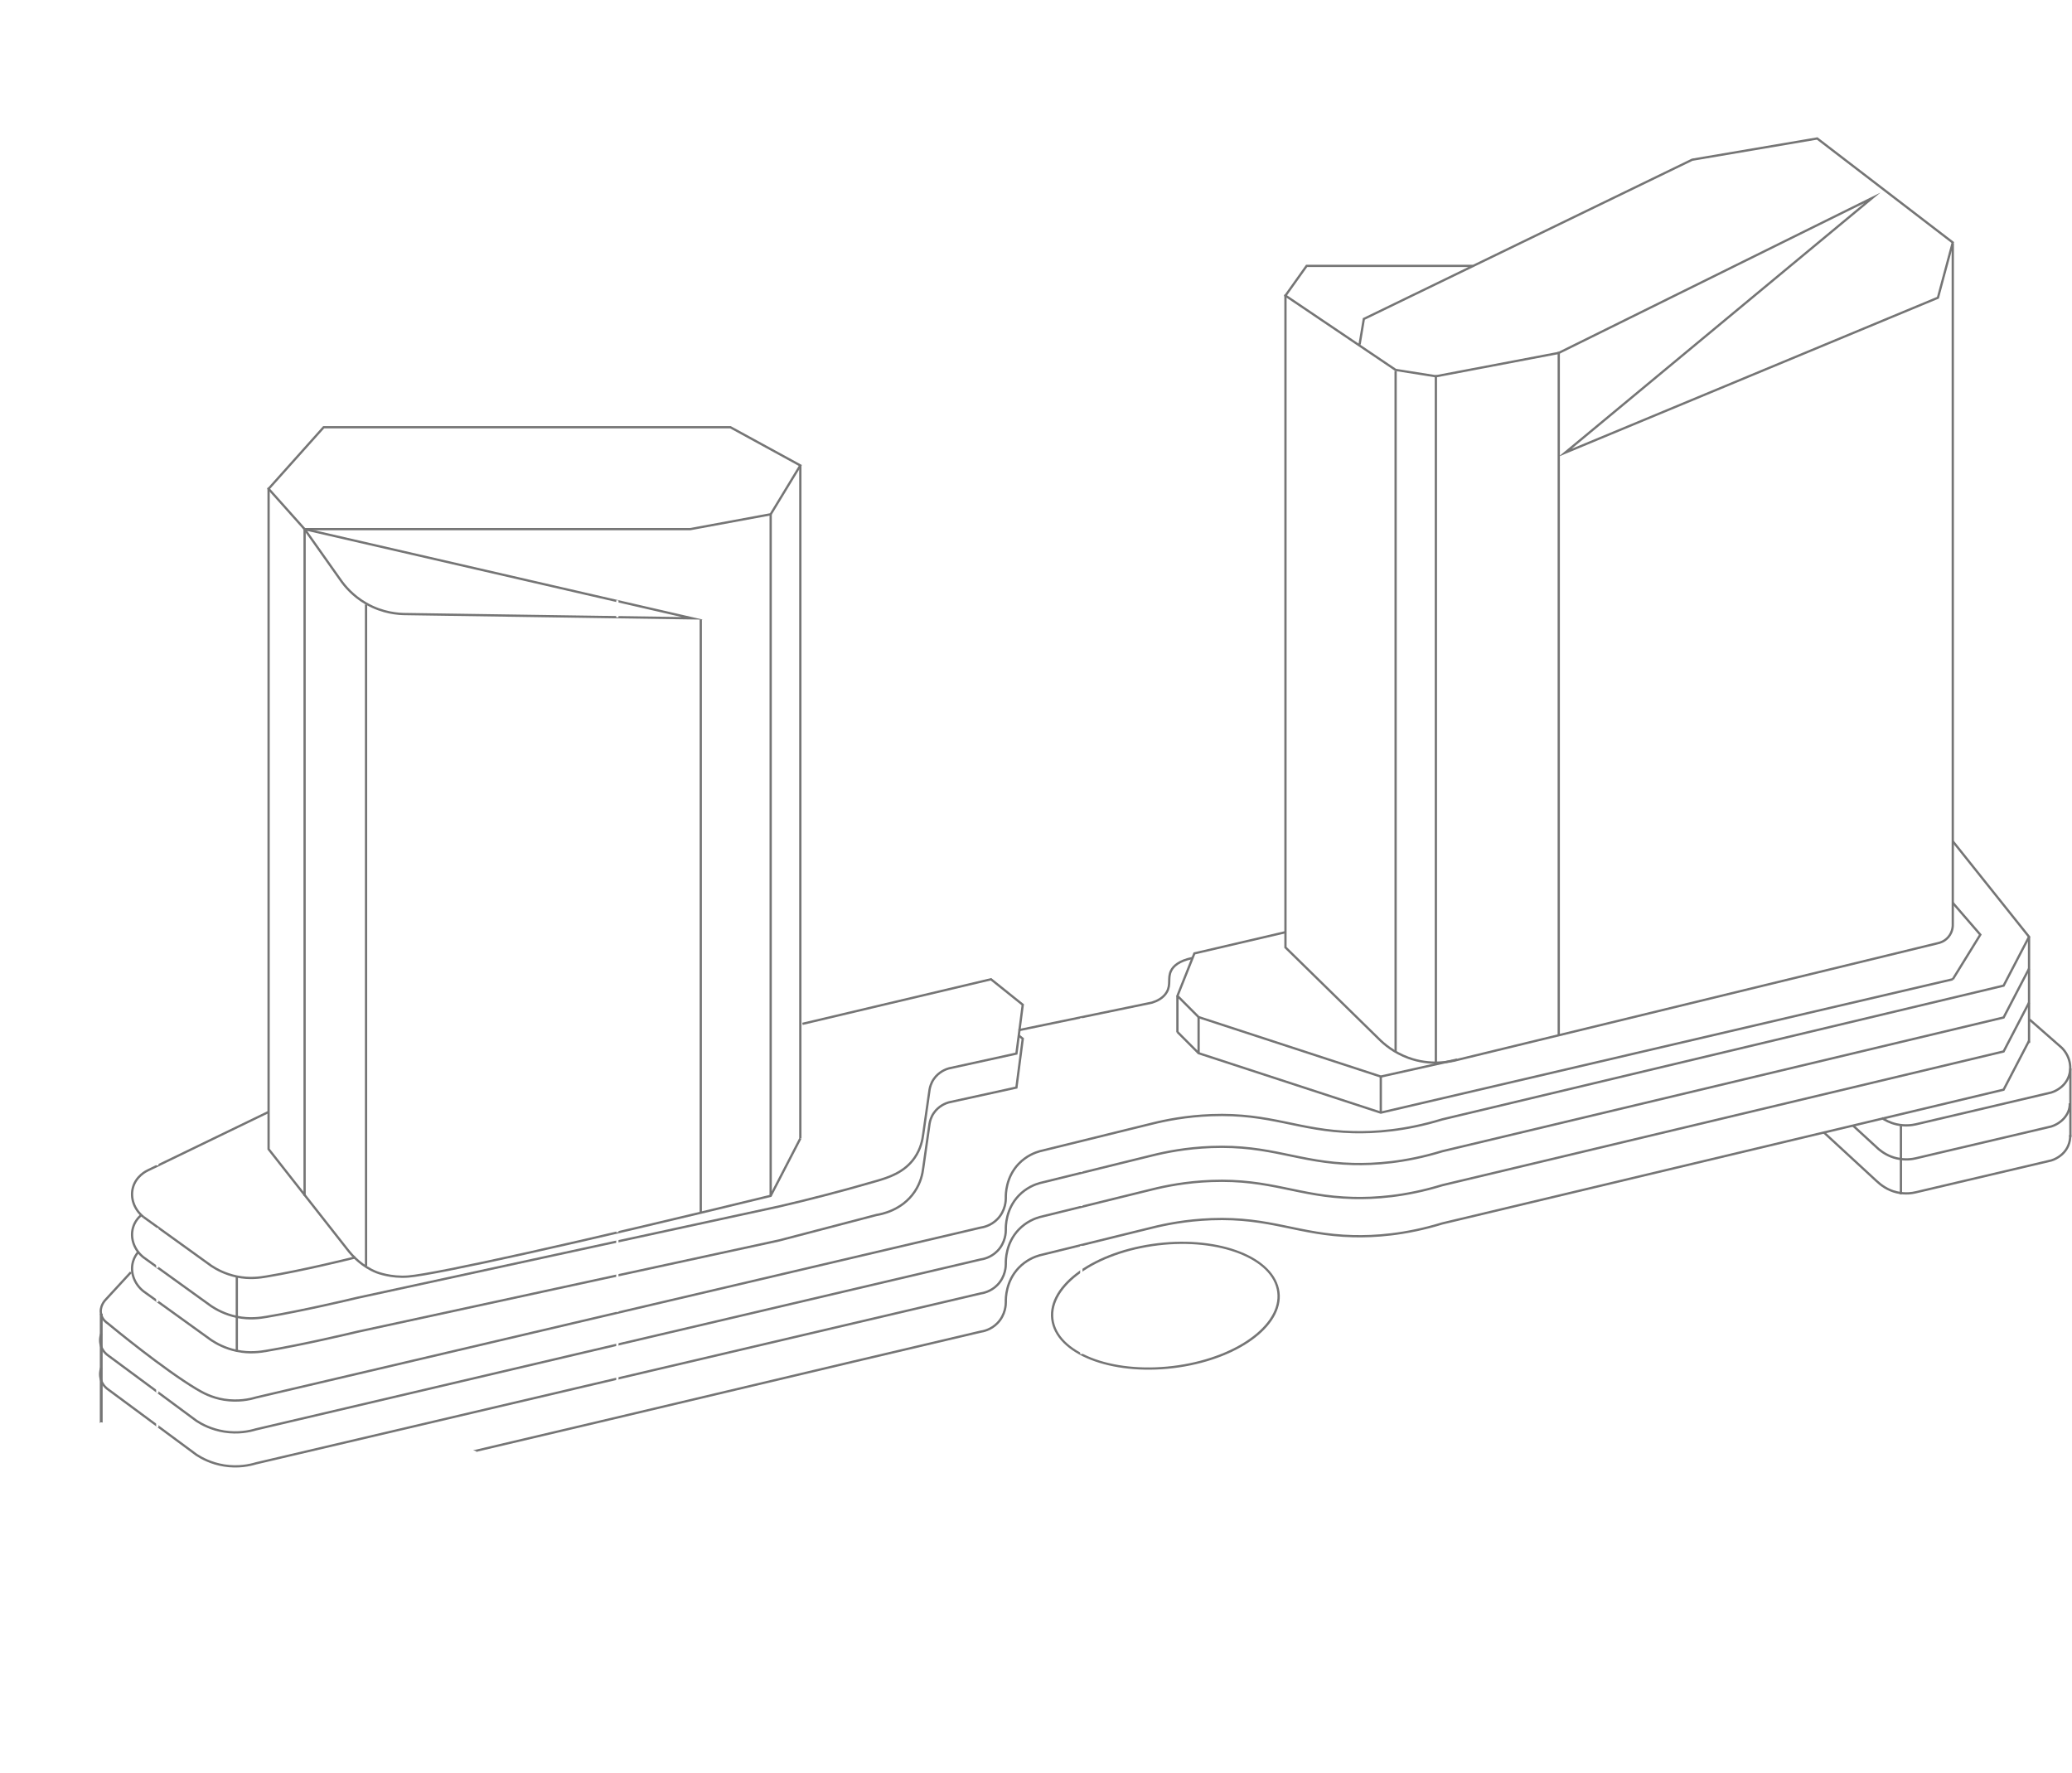 <svg width="728" height="623" viewBox="0 0 728 623" fill="none" xmlns="http://www.w3.org/2000/svg">
<g filter="url(#filter0_f_1437_13320)">
<path d="M35.308 502.746V535.061C37.541 537.068 39.774 539.067 42.007 541.073C51.184 547.589 60.369 554.097 69.547 560.613C71.207 561.778 74.258 563.589 78.479 564.37C83.54 565.302 87.641 564.273 89.643 563.619C112.717 558.11 135.791 552.594 158.865 547.085C159.609 547.055 161.47 546.89 163.331 545.582C165.221 544.252 166.025 542.516 166.308 541.825V510.261C165.705 511.005 164.968 511.779 164.075 512.516C160.525 515.447 156.543 516.101 154.399 516.273C133.059 521.286 111.727 526.291 90.388 531.304C88.356 532.078 84.947 533.062 80.712 532.807C73.856 532.393 69.115 528.997 67.314 527.546C56.648 519.279 45.974 511.013 35.308 502.746Z" fill="white" fill-opacity="0.3"/>
</g>
<g filter="url(#filter1_f_1437_13320)">
<path d="M593.679 477.898C581.341 480.762 569.01 483.619 556.672 486.483C557.54 484.363 558.414 482.25 559.282 480.13C552.051 479.632 544.828 479.141 537.597 478.642L539.84 465.252C516.906 470.705 493.979 476.165 471.045 481.618C452.104 484.095 433.156 486.58 414.215 489.057C402.004 494.51 389.785 499.97 377.574 505.423C360.129 511.872 342.676 518.315 325.231 524.764C330.218 526.252 335.198 527.74 340.186 529.228C339.378 531.898 338.578 534.569 337.771 537.239C323.623 540.52 309.468 543.801 295.32 547.081C309.281 560.471 323.234 573.862 337.195 587.252C434.906 562.458 532.609 537.656 630.32 512.862C618.109 501.205 605.89 489.555 593.679 477.898Z" fill="white" fill-opacity="0.2"/>
</g>
<path d="M35.567 461.508L35.567 499.943" stroke="#757575" stroke-miterlimit="10"/>
<path d="M727.436 375.355V399.471" stroke="#757575" stroke-width="0.8" stroke-miterlimit="10"/>
<path d="M712.907 329.109V366.405" stroke="#757575" stroke-width="0.8" stroke-miterlimit="10"/>
<path d="M45.988 446.962C43.011 450.192 40.034 453.429 37.056 456.659C36.952 456.763 34.786 459.031 35.568 461.88C36.059 463.663 37.406 464.61 37.801 464.864C39.773 466.49 57.332 480.961 69.062 487.987C71.132 489.225 74.317 491.008 78.739 491.717C83.726 492.515 87.767 491.612 89.904 490.971C174.757 471.077 259.611 451.191 344.464 431.298C345.387 431.164 348.119 430.657 350.419 428.314C353.351 425.331 353.404 421.609 353.396 420.855C353.366 419.528 353.396 413.657 357.862 408.921C360.594 406.027 363.735 404.893 365.305 404.445C378.458 401.216 391.602 397.978 404.755 394.749C409.459 393.57 416.694 392.101 425.596 391.765C446.579 390.974 456.188 397.262 475.466 397.732C482.872 397.911 493.59 397.285 506.728 393.257C572.474 377.593 638.228 361.929 703.975 346.265C706.952 340.544 709.93 334.83 712.907 329.109L686.111 295.543" stroke="#757575" stroke-width="0.8" stroke-miterlimit="10"/>
<path d="M35.568 468.595C35.381 469.117 34.793 470.959 35.568 473.07C36.178 474.741 37.317 475.688 37.8 476.054C48.221 483.759 58.642 491.472 69.062 499.177C70.886 500.363 74.198 502.176 78.739 502.907C83.725 503.705 87.767 502.802 89.903 502.161C174.757 482.267 259.61 462.381 344.464 442.488C345.387 442.354 348.119 441.847 350.419 439.505C353.351 436.521 353.403 432.799 353.396 432.045C353.366 430.718 353.396 424.847 357.862 420.111C360.594 417.217 363.735 416.083 365.305 415.635C378.457 412.406 391.602 409.168 404.755 405.939C409.459 404.76 416.694 403.291 425.596 402.955C446.578 402.164 456.188 408.452 475.466 408.922C482.872 409.101 493.59 408.475 506.728 404.447C572.474 388.783 638.228 373.119 703.975 357.455C706.952 351.734 709.929 346.02 712.907 340.299" stroke="#757575" stroke-width="0.8" stroke-miterlimit="10"/>
<path d="M35.568 480.528C35.381 481.051 34.793 482.893 35.568 485.004C36.178 486.675 37.317 487.622 37.8 487.988C48.221 495.693 58.642 503.405 69.062 511.111C70.886 512.297 74.198 514.109 78.739 514.84C83.725 515.638 87.767 514.736 89.903 514.094C174.757 494.201 259.61 474.315 344.464 454.422C345.387 454.287 348.119 453.78 350.419 451.438C353.351 448.454 353.403 444.732 353.396 443.979C353.366 442.651 353.396 436.781 357.862 432.045C360.594 429.15 363.735 428.017 365.305 427.569C378.457 424.339 391.602 421.102 404.755 417.872C409.459 416.694 416.694 415.224 425.596 414.889C446.578 414.098 456.188 420.386 475.466 420.856C482.872 421.035 493.59 420.408 506.728 416.38C572.474 400.716 638.228 385.052 703.975 369.388C706.952 363.667 709.929 357.954 712.907 352.232" stroke="#757575" stroke-width="0.8" stroke-miterlimit="10"/>
<path d="M166.387 509.875C225.688 495.972 285.163 481.753 344.464 467.849C345.387 467.715 348.118 467.208 350.418 464.866C353.351 461.882 353.403 458.16 353.396 457.407C353.366 456.079 353.396 450.209 357.862 445.472C360.593 442.578 363.734 441.444 365.305 440.997C378.457 437.767 391.602 434.53 404.754 431.3C409.458 430.121 416.693 428.652 425.596 428.316C446.578 427.526 456.187 433.814 475.466 434.284C482.872 434.463 493.59 433.836 506.727 429.808C572.474 414.144 638.228 398.48 703.975 382.816C706.952 377.095 709.929 371.381 712.907 365.66" stroke="#757575" stroke-width="0.8" stroke-miterlimit="10"/>
<path d="M357.862 361.929C373.493 358.699 389.124 355.462 404.755 352.232C406.474 351.695 408.737 350.659 409.965 348.503C411.483 345.833 410.196 343.595 411.453 341.044C412.235 339.462 414.081 337.583 418.897 336.568" stroke="#757575" stroke-width="0.8" stroke-miterlimit="10"/>
<path d="M50.454 427.57C58.396 433.291 66.33 439.005 74.272 444.726C76.058 445.905 79.088 447.598 83.204 448.456C87.745 449.403 91.414 448.821 93.625 448.456C106.464 446.315 122.281 442.392 124.887 441.743" stroke="#757575" stroke-width="0.8" stroke-miterlimit="10"/>
<path d="M94.37 390.633C80.228 397.473 66.085 404.313 51.943 411.16C51.355 411.436 47.849 413.174 46.733 417.127C45.683 420.827 47.15 424.982 50.454 427.57" stroke="#757575" stroke-width="0.8" stroke-miterlimit="10"/>
<path d="M49.636 426.853C48.519 427.815 47.313 429.262 46.733 431.299C45.683 434.998 47.15 439.153 50.454 441.741C58.396 447.462 66.331 453.176 74.273 458.897C76.059 460.076 79.089 461.769 83.205 462.627C87.775 463.574 91.467 462.992 93.626 462.627C106.822 460.404 123.294 456.473 125.632 455.913C175.003 445.225 224.382 434.528 273.753 423.839C283.236 421.639 294.922 418.7 307.992 414.889C312.079 413.695 317.78 411.95 321.39 406.684C323.452 403.678 324.122 400.552 324.367 398.479L326.6 382.815C326.749 381.934 327.107 380.517 328.089 379.085C329.861 376.497 332.436 375.609 333.299 375.355C341.241 373.617 349.176 371.872 357.118 370.134C357.862 364.413 358.607 358.699 359.351 352.978L348.186 344.027C326.102 349.249 304.025 354.47 281.941 359.691" stroke="#757575" stroke-width="0.8" stroke-miterlimit="10"/>
<path d="M48.72 439.683C47.909 440.586 47.157 441.749 46.733 443.234C45.683 446.933 47.15 451.088 50.454 453.676C58.396 459.398 66.331 465.111 74.273 470.832C76.059 472.011 79.089 473.704 83.205 474.562C87.775 475.509 91.467 474.927 93.626 474.562C106.822 472.339 123.294 468.408 125.632 467.849C175.003 457.16 224.382 446.463 273.753 435.775C285.164 432.791 296.582 429.807 307.992 426.824C309.481 426.593 316.917 425.295 321.39 418.619C323.497 415.471 324.144 412.331 324.367 410.414L326.6 394.75C326.749 393.87 327.107 392.452 328.089 391.02C329.861 388.432 332.436 387.544 333.299 387.291C341.241 385.553 349.176 383.807 357.118 382.069C357.862 376.348 358.607 370.635 359.351 364.913L357.944 363.787" stroke="#757575" stroke-width="0.8" stroke-miterlimit="10"/>
<path d="M83.205 448.455V474.562" stroke="#757575" stroke-width="0.8" stroke-miterlimit="10"/>
<path d="M107.023 185.895C111.243 191.862 115.456 197.829 119.677 203.796C121.121 205.862 123.942 209.309 128.608 212.001C134.511 215.41 140.131 215.746 142.751 215.731C176.246 216.231 209.74 216.723 243.235 217.223L107.023 185.895Z" stroke="#757575" stroke-width="0.8" stroke-miterlimit="10"/>
<path d="M107.023 185.895H242.491C251.922 184.157 261.345 182.412 270.776 180.674C274.252 174.953 277.72 169.239 281.196 163.518L256.633 150.092H113.722C107.269 157.305 100.823 164.51 94.37 171.723C98.59 176.445 102.803 181.174 107.023 185.895Z" stroke="#757575" stroke-width="0.8" stroke-miterlimit="10"/>
<path d="M270.776 180.674V420.11" stroke="#757575" stroke-width="0.8" stroke-miterlimit="10"/>
<path d="M246.212 217.596V426.077" stroke="#757575" stroke-width="0.8" stroke-miterlimit="10"/>
<path d="M281.196 163.518V399.97" stroke="#757575" stroke-width="0.8" stroke-miterlimit="10"/>
<path d="M107.023 185.523V420.111" stroke="#757575" stroke-width="0.8" stroke-miterlimit="10"/>
<path d="M128.609 212.375V444.725" stroke="#757575" stroke-width="0.8" stroke-miterlimit="10"/>
<path d="M281.196 399.97C277.72 406.683 274.252 413.397 270.776 420.11C203.027 436.646 153.201 447.656 143.495 448.454C137.332 448.961 132.33 446.962 132.33 446.962C127.314 444.956 123.964 441.45 121.91 438.757C112.732 427.069 103.547 415.388 94.37 403.7V171.35" stroke="#757575" stroke-width="0.8" stroke-miterlimit="10"/>
<path d="M504.495 131.816V373.117" stroke="#757575" stroke-width="0.8" stroke-miterlimit="10"/>
<path d="M490.352 130.326V369.389" stroke="#757575" stroke-width="0.8" stroke-miterlimit="10"/>
<path d="M547.666 123.611V363.421" stroke="#757575" stroke-width="0.8" stroke-miterlimit="10"/>
<path d="M477.698 121.001C478.197 118.018 478.688 115.034 479.187 112.051C517.647 93.403 556.099 74.755 594.558 56.108C609.199 53.624 623.833 51.132 638.474 48.648C654.35 60.829 670.234 73.017 686.111 85.198C684.376 91.665 682.635 98.124 680.9 104.591C637.231 122.739 593.568 140.895 549.898 159.043C585.872 129.206 621.853 99.37 657.826 69.534C621.108 87.682 584.383 105.837 547.665 123.985C533.278 126.723 518.882 129.453 504.494 132.19C499.783 131.444 495.064 130.698 490.352 129.952C477.453 121.248 464.546 112.55 451.647 103.846C454.126 100.362 456.612 96.886 459.09 93.403H517.892" stroke="#757575" stroke-width="0.8" stroke-miterlimit="10"/>
<path d="M451.647 103.472V332.839C462.566 343.527 473.478 354.224 484.397 364.913C486.258 366.792 489.697 369.754 494.818 371.626C502.522 374.445 509.28 373.065 511.938 372.372C568.261 358.699 624.577 345.019 680.9 331.347C681.436 331.235 683.23 330.795 684.622 329.109C686.17 327.237 686.133 325.133 686.111 324.634V85.57" stroke="#757575" stroke-width="0.8" stroke-miterlimit="10"/>
<path d="M413.694 362.541C416.172 365.025 418.659 367.516 421.137 370C442.477 376.959 463.81 383.926 485.149 390.885C552.139 375.266 619.129 359.647 686.111 344.027" stroke="#757575" stroke-width="0.8" stroke-miterlimit="10"/>
<path d="M451.655 327.484C440.988 329.968 430.315 332.46 419.649 334.943C417.661 339.919 415.681 344.886 413.694 349.862C416.172 352.345 418.659 354.837 421.137 357.321C442.477 364.28 463.81 371.247 485.149 378.206C494.081 376.214 503.013 374.23 511.945 372.239" stroke="#757575" stroke-width="0.8" stroke-miterlimit="10"/>
<path d="M413.687 349.996V362.677" stroke="#757575" stroke-width="0.8" stroke-miterlimit="10"/>
<path d="M421.13 357.082V370.135" stroke="#757575" stroke-width="0.8" stroke-miterlimit="10"/>
<path d="M485.142 377.967V391.02" stroke="#757575" stroke-width="0.8" stroke-miterlimit="10"/>
<path d="M686.111 317.176C689.334 320.905 692.564 324.635 695.787 328.364C692.564 333.586 689.334 338.807 686.111 344.028" stroke="#757575" stroke-width="0.8" stroke-miterlimit="10"/>
<path d="M667.89 395.496V419.611" stroke="#757575" stroke-width="0.8" stroke-miterlimit="10"/>
<path d="M661.191 392.758C662.263 393.474 664.027 394.466 666.401 394.995C669.319 395.644 671.753 395.294 673.1 394.995C688.977 391.266 704.861 387.536 720.737 383.807C721.31 383.628 725.077 382.404 726.692 378.585C728.143 375.154 727.265 371.014 724.459 368.143C720.67 364.816 716.882 361.497 713.086 358.17" stroke="#757575" stroke-width="0.8" stroke-miterlimit="10"/>
<path d="M651.127 395.495C654.105 398.232 657.082 400.962 660.059 403.7C661.474 404.878 663.595 406.281 666.401 406.93C669.542 407.661 672.117 407.161 673.1 406.93C688.977 403.2 704.861 399.471 720.737 395.741C721.31 395.562 725.076 394.339 726.692 390.52C727.094 389.557 727.242 388.573 727.213 387.596" stroke="#757575" stroke-width="0.8" stroke-miterlimit="10"/>
<path d="M640.707 397.734C646.907 403.455 653.115 409.169 659.315 414.89C660.826 416.322 663.185 418.105 666.401 418.866C669.505 419.604 672.065 419.112 673.1 418.866C688.976 415.136 704.86 411.407 720.737 407.677C721.31 407.498 725.076 406.275 726.691 402.456C727.19 401.27 727.413 400.002 727.376 398.726" stroke="#757575" stroke-width="0.8" stroke-miterlimit="10"/>
<path d="M338.702 536.694L296.447 546.563C310.343 559.989 324.233 573.415 338.129 586.842C435.391 561.981 532.645 537.112 629.906 512.251C617.751 500.563 605.589 488.882 593.434 477.193L556.389 485.846" stroke="white" stroke-width="0.8" stroke-miterlimit="10"/>
<path d="M326.22 524.186C331.185 525.678 336.142 527.17 341.107 528.662C339.618 533.637 338.129 538.605 336.641 543.58C343.094 544.825 349.54 546.064 355.993 547.309C361.702 551.539 367.404 555.76 373.113 559.99C434.148 544.572 495.183 529.161 556.218 513.744C554.975 507.776 553.739 501.809 552.496 495.842C554.729 490.374 556.962 484.899 559.195 479.432C551.998 478.932 544.807 478.44 537.61 477.94L539.843 464.514C517.014 469.981 494.193 475.456 471.364 480.924C452.511 483.408 433.649 485.899 414.795 488.383C402.64 493.85 390.478 499.325 378.323 504.793C360.958 511.26 343.585 517.719 326.22 524.186Z" stroke="white" stroke-width="0.8" stroke-miterlimit="10"/>
<path d="M355.993 547.309L552.496 495.842" stroke="white" stroke-width="0.8" stroke-miterlimit="10"/>
<path d="M508.216 507.381C493.203 507.515 478.19 507.642 463.177 507.776L411.818 532.391" stroke="white" stroke-width="0.8" stroke-miterlimit="10"/>
<path d="M341.107 528.661C365.915 522.194 390.731 515.735 415.54 509.268C432.659 501.309 449.779 493.357 466.899 485.399C477.319 485.645 487.74 485.898 498.16 486.144C511.313 483.407 524.457 480.677 537.61 477.939" stroke="white" stroke-width="0.8" stroke-miterlimit="10"/>
<path d="M380.556 518.218L409.585 502.554C418.517 501.562 427.449 500.562 436.381 499.57" stroke="white" stroke-width="0.8" stroke-miterlimit="10"/>
<path d="M414.795 488.383V501.809" stroke="white" stroke-width="0.8" stroke-miterlimit="10"/>
<path d="M414.795 488.383L441.591 497.334" stroke="white" stroke-width="0.8" stroke-miterlimit="10"/>
<path d="M466.898 485.398C465.655 492.858 464.419 500.317 463.176 507.776" stroke="white" stroke-width="0.8" stroke-miterlimit="10"/>
<path d="M498.16 486.145C497.416 493.357 496.672 500.563 495.927 507.776" stroke="white" stroke-width="0.8" stroke-miterlimit="10"/>
<ellipse cx="39.965" cy="21.799" rx="39.965" ry="21.799" transform="matrix(0.989 -0.146 0.214 0.977 365.265 443.242)" stroke="#757575" stroke-width="0.8" stroke-miterlimit="10"/>
<g clip-path="url(#clip0_1437_13320)">
<path d="M36.015 497.684C35.83 498.206 35.244 500.048 36.015 502.159C36.624 503.83 37.759 504.777 38.241 505.143C48.626 512.848 59.011 520.561 69.396 528.266C71.213 529.452 74.514 531.264 79.039 531.995C84.388 532.853 88.668 531.66 90.166 531.249C98.311 529.042 124.623 523.074 160.637 514.839C161.401 514.616 162.491 514.183 163.604 513.348C165.332 512.05 166.193 510.461 166.571 509.618" stroke="white" stroke-width="0.8" stroke-miterlimit="10"/>
<path d="M35.529 516.586C35.529 518.61 37.699 520.442 38.182 520.807C48.572 528.512 58.962 536.225 69.351 543.93C71.17 545.116 74.472 546.929 78.999 547.66C84.35 548.518 88.632 547.324 90.131 546.914C98.28 544.706 124.603 538.739 160.633 530.504C161.398 530.28 162.489 529.848 163.602 529.012C165.331 527.714 166.546 525.678 166.924 524.835" stroke="white" stroke-width="0.8" stroke-miterlimit="10"/>
<path d="M81.716 531.996V564.07" stroke="white" stroke-width="0.8" stroke-miterlimit="10"/>
<path d="M35.568 497.684L35.568 534.789" stroke="white" stroke-width="0.8" stroke-miterlimit="10"/>
<path d="M35.522 534.336C36.134 536.001 37.277 536.945 37.762 537.309C48.215 544.987 58.668 552.672 69.122 560.35C70.951 561.531 74.274 563.337 78.828 564.066C84.212 564.921 88.52 563.731 90.028 563.323C98.226 561.123 124.71 555.177 160.961 546.971C161.73 546.748 162.827 546.317 163.947 545.485C165.687 544.192 166.553 542.608 166.934 541.769C166.934 541.769 166.934 513.012 166.934 509.742" stroke="white" stroke-width="0.8" stroke-miterlimit="10"/>
</g>
<line x1="55.273" y1="517.424" x2="55.273" y2="113.744" stroke="white" stroke-width="0.8" stroke-dasharray="2 2"/>
<line x1="379.93" y1="503.699" x2="379.93" y2="84.742" stroke="white" stroke-width="0.8" stroke-dasharray="2 2"/>
<g filter="url(#filter2_f_1437_13320)">
<path d="M332.659 481.73L186.391 516.558L214.622 538.019L361.273 502.815L332.659 481.73Z" fill="white" fill-opacity="0.3"/>
</g>
<path d="M332.659 481.73L186.391 516.558L214.622 538.019L361.273 502.815L332.659 481.73Z" stroke="white" stroke-width="0.8"/>
<line x1="216.908" y1="508.895" x2="216.908" y2="142.743" stroke="white" stroke-width="0.8" stroke-dasharray="2 2"/>
<g filter="url(#filter3_f_1437_13320)">
<path d="M382.629 592.091L382.844 592.928L379 593.913L381.566 603.926L380.729 604.14L378.163 594.128L374.327 595.111L374.113 594.274L382.629 592.091ZM387.293 590.896L388.394 590.614L395.126 600.45L394.235 600.679L392.716 598.458L387.284 599.851L387.02 602.528L386.129 602.756L387.293 590.896ZM387.372 598.936L392.192 597.701L388.088 591.708L387.372 598.936ZM404.058 598.162L402.98 598.438L397.972 594.328L397.245 595.844L398.222 599.657L397.385 599.872L394.605 589.022L395.442 588.808L396.911 594.542L400.247 587.576L401.339 587.296L398.351 593.521L404.058 598.162ZM406.976 585.852L408.076 585.57L414.809 595.406L413.918 595.635L412.399 593.414L406.967 594.806L406.703 597.484L405.812 597.712L406.976 585.852ZM407.054 593.892L411.875 592.657L407.77 586.664L407.054 593.892ZM417.068 594.827L414.288 583.978L415.202 583.744L423.671 591.525L421.278 582.187L422.115 581.972L424.895 592.821L423.996 593.052L415.512 585.275L417.905 594.613L417.068 594.827ZM428.384 580.365L429.484 580.083L436.217 589.92L435.326 590.148L433.807 587.928L428.375 589.32L428.111 591.997L427.22 592.226L428.384 580.365ZM428.462 588.406L433.283 587.17L429.178 581.177L428.462 588.406ZM439.373 589.111L433.819 578.972L434.679 578.752L439.522 587.595L439.507 577.515L440.235 577.328L445.078 586.171L445.056 576.093L445.916 575.872L445.937 587.429L444.922 587.689L440.378 579.398L440.381 588.853L439.373 589.111ZM450.261 574.759L451.362 574.477L458.094 584.313L457.203 584.541L455.684 582.321L450.252 583.713L449.988 586.39L449.097 586.619L450.261 574.759ZM450.34 582.799L455.16 581.564L451.056 575.571L450.34 582.799ZM469.993 581.478C469.255 581.668 468.523 581.701 467.798 581.579C467.076 581.45 466.404 581.19 465.781 580.799C465.162 580.402 464.628 579.9 464.181 579.293C463.732 578.681 463.409 577.988 463.21 577.213C463.01 576.433 462.962 575.666 463.067 574.912C463.176 574.158 463.411 573.462 463.77 572.824C464.135 572.186 464.602 571.642 465.169 571.194C465.741 570.739 466.394 570.418 467.127 570.23C467.969 570.014 468.813 570.007 469.657 570.209C470.502 570.411 471.265 570.799 471.946 571.373L471.305 571.967C470.723 571.5 470.082 571.19 469.383 571.039C468.682 570.883 467.998 570.89 467.332 571.061C466.707 571.221 466.153 571.498 465.67 571.892C465.191 572.279 464.802 572.747 464.503 573.297C464.202 573.842 464.009 574.434 463.925 575.072C463.841 575.711 463.883 576.358 464.051 577.014C464.219 577.67 464.494 578.258 464.875 578.777C465.259 579.289 465.714 579.712 466.24 580.045C466.766 580.378 467.333 580.602 467.94 580.716C468.551 580.824 469.169 580.798 469.795 580.637C470.327 580.501 470.807 580.279 471.234 579.971C471.666 579.657 472.031 579.28 472.332 578.839C472.632 578.399 472.856 577.92 473.004 577.403C473.152 576.886 473.211 576.354 473.181 575.805L469.957 576.632L469.759 575.857L473.951 574.782C474.115 575.528 474.134 576.26 474.011 576.98C473.885 577.695 473.64 578.361 473.275 578.977C472.914 579.587 472.454 580.113 471.895 580.553C471.34 580.987 470.706 581.296 469.993 581.478ZM477.878 567.681L478.979 567.399L485.711 577.235L484.82 577.464L483.301 575.243L477.869 576.636L477.605 579.313L476.714 579.541L477.878 567.681ZM477.957 575.721L482.777 574.486L478.673 568.493L477.957 575.721ZM492.156 564.022L492.37 564.859L488.526 565.844L491.092 575.856L490.255 576.071L487.689 566.059L483.853 567.042L483.639 566.205L492.156 564.022ZM497.267 574.274L494.486 563.425L501.027 561.748L501.241 562.585L495.538 564.047L496.507 567.829L501.281 566.606L501.495 567.442L496.721 568.666L497.889 573.223L503.593 571.761L503.807 572.598L497.267 574.274ZM508.596 571.371L503.041 561.232L503.901 561.012L508.744 569.854L508.729 559.775L509.458 559.588L514.3 568.43L514.278 558.353L515.138 558.132L515.16 569.689L514.144 569.949L509.6 561.657L509.603 571.113L508.596 571.371ZM519.484 557.018L520.584 556.736L527.317 566.573L526.426 566.801L524.907 564.581L519.474 565.973L519.211 568.65L518.32 568.879L519.484 557.018ZM519.562 565.059L524.382 563.823L520.278 557.831L519.562 565.059ZM531.81 553.86L532.794 553.607L530.679 560.467L531.94 565.388L531.103 565.603L529.842 560.682L524.696 555.683L525.68 555.43L530.026 559.66L531.81 553.86ZM546.046 561.988C545.472 562.135 544.894 562.189 544.312 562.151C543.728 562.108 543.193 561.976 542.707 561.753C542.224 561.525 541.844 561.201 541.566 560.782L542.273 560.287C542.487 560.607 542.79 560.851 543.18 561.021C543.574 561.184 544.002 561.276 544.464 561.295C544.931 561.313 545.387 561.265 545.831 561.151C546.358 561.016 546.828 560.799 547.242 560.5C547.655 560.202 547.963 559.856 548.165 559.463C548.366 559.064 548.409 558.643 548.295 558.199C548.181 557.754 547.941 557.428 547.574 557.219C547.205 557.005 546.767 556.875 546.26 556.829C545.756 556.777 545.242 556.768 544.717 556.803C543.95 556.862 543.25 556.86 542.617 556.796C541.983 556.728 541.445 556.541 541.004 556.235C540.567 555.929 540.264 555.445 540.095 554.784C539.937 554.169 539.979 553.591 540.22 553.05C540.467 552.508 540.85 552.038 541.37 551.641C541.891 551.243 542.492 550.957 543.174 550.782C543.727 550.64 544.292 550.589 544.869 550.628C545.445 550.663 545.979 550.793 546.472 551.019C546.965 551.245 547.362 551.572 547.665 552.001L546.94 552.492C546.725 552.168 546.423 551.923 546.034 551.759C545.645 551.594 545.217 551.503 544.75 551.485C544.288 551.466 543.835 551.513 543.39 551.627C542.857 551.758 542.384 551.975 541.972 552.279C541.564 552.577 541.259 552.924 541.058 553.323C540.863 553.72 540.821 554.135 540.932 554.569C541.06 555.07 541.291 555.424 541.625 555.63C541.959 555.837 542.371 555.951 542.861 555.974C543.35 555.992 543.895 555.982 544.496 555.943C545.209 555.887 545.889 555.908 546.536 556.007C547.187 556.099 547.743 556.303 548.205 556.62C548.669 556.93 548.979 557.385 549.132 557.984C549.289 558.594 549.244 559.172 548.999 559.72C548.758 560.261 548.377 560.73 547.857 561.127C547.336 561.525 546.733 561.812 546.046 561.988ZM557.397 547.302L557.612 548.139L553.768 549.124L556.334 559.137L555.497 559.351L552.931 549.339L549.095 550.322L548.88 549.485L557.397 547.302ZM562.061 546.107L563.161 545.825L569.894 555.661L569.003 555.89L567.484 553.669L562.052 555.061L561.788 557.739L560.897 557.967L562.061 546.107ZM562.139 554.147L566.959 552.912L562.855 546.919L562.139 554.147ZM576.338 542.448L576.553 543.285L572.709 544.27L575.275 554.282L574.438 554.497L571.872 544.484L568.036 545.467L567.821 544.631L576.338 542.448ZM581.682 552.64L578.901 541.791L579.738 541.576L582.519 552.426L581.682 552.64ZM590.477 550.601C589.743 550.789 589.016 550.821 588.296 550.697C587.575 550.568 586.903 550.309 586.28 549.918C585.656 549.527 585.119 549.029 584.666 548.423C584.212 547.813 583.886 547.12 583.688 546.345C583.489 545.57 583.442 544.809 583.548 544.06C583.652 543.307 583.883 542.609 584.242 541.967C584.6 541.324 585.065 540.776 585.637 540.321C586.207 539.861 586.859 539.537 587.593 539.349C588.332 539.159 589.062 539.129 589.783 539.258C590.503 539.382 591.174 539.639 591.798 540.03C592.421 540.421 592.957 540.922 593.405 541.534C593.858 542.14 594.183 542.83 594.382 543.605C594.581 544.38 594.628 545.144 594.524 545.897C594.423 546.644 594.194 547.339 593.835 547.981C593.477 548.624 593.013 549.175 592.442 549.635C591.871 550.09 591.215 550.412 590.477 550.601ZM590.262 549.764C590.892 549.603 591.446 549.326 591.924 548.934C592.407 548.54 592.796 548.072 593.091 547.528C593.391 546.978 593.583 546.383 593.667 545.745C593.751 545.107 593.71 544.465 593.545 543.819C593.377 543.163 593.1 542.576 592.714 542.058C592.333 541.539 591.88 541.113 591.354 540.78C590.828 540.447 590.262 540.226 589.656 540.117C589.049 540.003 588.432 540.026 587.807 540.186C587.177 540.347 586.621 540.625 586.138 541.018C585.66 541.41 585.272 541.882 584.972 542.432C584.677 542.976 584.487 543.567 584.403 544.205C584.318 544.843 584.359 545.485 584.524 546.131C584.693 546.787 584.967 547.375 585.348 547.894C585.734 548.411 586.19 548.839 586.718 549.178C587.243 549.511 587.809 549.732 588.415 549.841C589.027 549.949 589.642 549.923 590.262 549.764ZM598.165 548.416L595.385 537.567L596.299 537.332L604.768 545.113L602.375 535.775L603.212 535.561L605.992 546.41L605.094 546.64L596.609 538.863L599.002 548.201L598.165 548.416Z" fill="white"/>
</g>
<path d="M382.629 592.091L382.844 592.928L379 593.913L381.566 603.926L380.729 604.14L378.163 594.128L374.327 595.111L374.113 594.274L382.629 592.091ZM387.293 590.896L388.394 590.614L395.126 600.45L394.235 600.679L392.716 598.458L387.284 599.851L387.02 602.528L386.129 602.756L387.293 590.896ZM387.372 598.936L392.192 597.701L388.088 591.708L387.372 598.936ZM404.058 598.162L402.98 598.438L397.972 594.328L397.245 595.844L398.222 599.657L397.385 599.872L394.605 589.022L395.442 588.808L396.911 594.542L400.247 587.576L401.339 587.296L398.351 593.521L404.058 598.162ZM406.976 585.852L408.076 585.57L414.809 595.406L413.918 595.635L412.399 593.414L406.967 594.806L406.703 597.484L405.812 597.712L406.976 585.852ZM407.054 593.892L411.875 592.657L407.77 586.664L407.054 593.892ZM417.068 594.827L414.288 583.978L415.202 583.744L423.671 591.525L421.278 582.187L422.115 581.972L424.895 592.821L423.996 593.052L415.512 585.275L417.905 594.613L417.068 594.827ZM428.384 580.365L429.484 580.083L436.217 589.92L435.326 590.148L433.807 587.928L428.375 589.32L428.111 591.997L427.22 592.226L428.384 580.365ZM428.462 588.406L433.283 587.17L429.178 581.177L428.462 588.406ZM439.373 589.111L433.819 578.972L434.679 578.752L439.522 587.595L439.507 577.515L440.235 577.328L445.078 586.171L445.056 576.093L445.916 575.872L445.937 587.429L444.922 587.689L440.378 579.398L440.381 588.853L439.373 589.111ZM450.261 574.759L451.362 574.477L458.094 584.313L457.203 584.541L455.684 582.321L450.252 583.713L449.988 586.39L449.097 586.619L450.261 574.759ZM450.34 582.799L455.16 581.564L451.056 575.571L450.34 582.799ZM469.993 581.478C469.255 581.668 468.523 581.701 467.798 581.579C467.076 581.45 466.404 581.19 465.781 580.799C465.162 580.402 464.628 579.9 464.181 579.293C463.732 578.681 463.409 577.988 463.21 577.213C463.01 576.433 462.962 575.666 463.067 574.912C463.176 574.158 463.411 573.462 463.77 572.824C464.135 572.186 464.602 571.642 465.169 571.194C465.741 570.739 466.394 570.418 467.127 570.23C467.969 570.014 468.813 570.007 469.657 570.209C470.502 570.411 471.265 570.799 471.946 571.373L471.305 571.967C470.723 571.5 470.082 571.19 469.383 571.039C468.682 570.883 467.998 570.89 467.332 571.061C466.707 571.221 466.153 571.498 465.67 571.892C465.191 572.279 464.802 572.747 464.503 573.297C464.202 573.842 464.009 574.434 463.925 575.072C463.841 575.711 463.883 576.358 464.051 577.014C464.219 577.67 464.494 578.258 464.875 578.777C465.259 579.289 465.714 579.712 466.24 580.045C466.766 580.378 467.333 580.602 467.94 580.716C468.551 580.824 469.169 580.798 469.795 580.637C470.327 580.501 470.807 580.279 471.234 579.971C471.666 579.657 472.031 579.28 472.332 578.839C472.632 578.399 472.856 577.92 473.004 577.403C473.152 576.886 473.211 576.354 473.181 575.805L469.957 576.632L469.759 575.857L473.951 574.782C474.115 575.528 474.134 576.26 474.011 576.98C473.885 577.695 473.64 578.361 473.275 578.977C472.914 579.587 472.454 580.113 471.895 580.553C471.34 580.987 470.706 581.296 469.993 581.478ZM477.878 567.681L478.979 567.399L485.711 577.235L484.82 577.464L483.301 575.243L477.869 576.636L477.605 579.313L476.714 579.541L477.878 567.681ZM477.957 575.721L482.777 574.486L478.673 568.493L477.957 575.721ZM492.156 564.022L492.37 564.859L488.526 565.844L491.092 575.856L490.255 576.071L487.689 566.059L483.853 567.042L483.639 566.205L492.156 564.022ZM497.267 574.274L494.486 563.425L501.027 561.748L501.241 562.585L495.538 564.047L496.507 567.829L501.281 566.606L501.495 567.442L496.721 568.666L497.889 573.223L503.593 571.761L503.807 572.598L497.267 574.274ZM508.596 571.371L503.041 561.232L503.901 561.012L508.744 569.854L508.729 559.775L509.458 559.588L514.3 568.43L514.278 558.353L515.138 558.132L515.16 569.689L514.144 569.949L509.6 561.657L509.603 571.113L508.596 571.371ZM519.484 557.018L520.584 556.736L527.317 566.573L526.426 566.801L524.907 564.581L519.474 565.973L519.211 568.65L518.32 568.879L519.484 557.018ZM519.562 565.059L524.382 563.823L520.278 557.831L519.562 565.059ZM531.81 553.86L532.794 553.607L530.679 560.467L531.94 565.388L531.103 565.603L529.842 560.682L524.696 555.683L525.68 555.43L530.026 559.66L531.81 553.86ZM546.046 561.988C545.472 562.135 544.894 562.189 544.312 562.151C543.728 562.108 543.193 561.976 542.707 561.753C542.224 561.525 541.844 561.201 541.566 560.782L542.273 560.287C542.487 560.607 542.79 560.851 543.18 561.021C543.574 561.184 544.002 561.276 544.464 561.295C544.931 561.313 545.387 561.265 545.831 561.151C546.358 561.016 546.828 560.799 547.242 560.5C547.655 560.202 547.963 559.856 548.165 559.463C548.366 559.064 548.409 558.643 548.295 558.199C548.181 557.754 547.941 557.428 547.574 557.219C547.205 557.005 546.767 556.875 546.26 556.829C545.756 556.777 545.242 556.768 544.717 556.803C543.95 556.862 543.25 556.86 542.617 556.796C541.983 556.728 541.445 556.541 541.004 556.235C540.567 555.929 540.264 555.445 540.095 554.784C539.937 554.169 539.979 553.591 540.22 553.05C540.467 552.508 540.85 552.038 541.37 551.641C541.891 551.243 542.492 550.957 543.174 550.782C543.727 550.64 544.292 550.589 544.869 550.628C545.445 550.663 545.979 550.793 546.472 551.019C546.965 551.245 547.362 551.572 547.665 552.001L546.94 552.492C546.725 552.168 546.423 551.923 546.034 551.759C545.645 551.594 545.217 551.503 544.75 551.485C544.288 551.466 543.835 551.513 543.39 551.627C542.857 551.758 542.384 551.975 541.972 552.279C541.564 552.577 541.259 552.924 541.058 553.323C540.863 553.72 540.821 554.135 540.932 554.569C541.06 555.07 541.291 555.424 541.625 555.63C541.959 555.837 542.371 555.951 542.861 555.974C543.35 555.992 543.895 555.982 544.496 555.943C545.209 555.887 545.889 555.908 546.536 556.007C547.187 556.099 547.743 556.303 548.205 556.62C548.669 556.93 548.979 557.385 549.132 557.984C549.289 558.594 549.244 559.172 548.999 559.72C548.758 560.261 548.377 560.73 547.857 561.127C547.336 561.525 546.733 561.812 546.046 561.988ZM557.397 547.302L557.612 548.139L553.768 549.124L556.334 559.137L555.497 559.351L552.931 549.339L549.095 550.322L548.88 549.485L557.397 547.302ZM562.061 546.107L563.161 545.825L569.894 555.661L569.003 555.89L567.484 553.669L562.052 555.061L561.788 557.739L560.897 557.967L562.061 546.107ZM562.139 554.147L566.959 552.912L562.855 546.919L562.139 554.147ZM576.338 542.448L576.553 543.285L572.709 544.27L575.275 554.282L574.438 554.497L571.872 544.484L568.036 545.467L567.821 544.631L576.338 542.448ZM581.682 552.64L578.901 541.791L579.738 541.576L582.519 552.426L581.682 552.64ZM590.477 550.601C589.743 550.789 589.016 550.821 588.296 550.697C587.575 550.568 586.903 550.309 586.28 549.918C585.656 549.527 585.119 549.029 584.666 548.423C584.212 547.813 583.886 547.12 583.688 546.345C583.489 545.57 583.442 544.809 583.548 544.06C583.652 543.307 583.883 542.609 584.242 541.967C584.6 541.324 585.065 540.776 585.637 540.321C586.207 539.861 586.859 539.537 587.593 539.349C588.332 539.159 589.062 539.129 589.783 539.258C590.503 539.382 591.174 539.639 591.798 540.03C592.421 540.421 592.957 540.922 593.405 541.534C593.858 542.14 594.183 542.83 594.382 543.605C594.581 544.38 594.628 545.144 594.524 545.897C594.423 546.644 594.194 547.339 593.835 547.981C593.477 548.624 593.013 549.175 592.442 549.635C591.871 550.09 591.215 550.412 590.477 550.601ZM590.262 549.764C590.892 549.603 591.446 549.326 591.924 548.934C592.407 548.54 592.796 548.072 593.091 547.528C593.391 546.978 593.583 546.383 593.667 545.745C593.751 545.107 593.71 544.465 593.545 543.819C593.377 543.163 593.1 542.576 592.714 542.058C592.333 541.539 591.88 541.113 591.354 540.78C590.828 540.447 590.262 540.226 589.656 540.117C589.049 540.003 588.432 540.026 587.807 540.186C587.177 540.347 586.621 540.625 586.138 541.018C585.66 541.41 585.272 541.882 584.972 542.432C584.677 542.976 584.487 543.567 584.403 544.205C584.318 544.843 584.359 545.485 584.524 546.131C584.693 546.787 584.967 547.375 585.348 547.894C585.734 548.411 586.19 548.839 586.718 549.178C587.243 549.511 587.809 549.732 588.415 549.841C589.027 549.949 589.642 549.923 590.262 549.764ZM598.165 548.416L595.385 537.567L596.299 537.332L604.768 545.113L602.375 535.775L603.212 535.561L605.992 546.41L605.094 546.64L596.609 538.863L599.002 548.201L598.165 548.416Z" fill="white"/>
<path d="M55.788 11.742V11.094L61.722 3.99H55.788V3.342H62.58V3.99L56.646 11.094H62.58V11.742H55.788ZM64.374 11.742V3.342H69.438V3.99H65.022V6.918H68.718V7.566H65.022V11.094H69.438V11.742H64.374ZM71.455 11.742V3.342H74.191C74.635 3.342 75.037 3.45 75.397 3.666C75.757 3.878 76.041 4.168 76.249 4.536C76.461 4.904 76.567 5.316 76.567 5.772C76.567 6.196 76.477 6.578 76.297 6.918C76.121 7.258 75.881 7.538 75.577 7.758C75.273 7.974 74.933 8.11 74.557 8.166L76.621 11.742H75.871L73.819 8.208H72.103V11.742H71.455ZM72.103 7.56H74.149C74.473 7.56 74.769 7.482 75.037 7.326C75.305 7.166 75.519 6.95 75.679 6.678C75.839 6.406 75.919 6.096 75.919 5.748C75.919 5.404 75.839 5.096 75.679 4.824C75.519 4.548 75.305 4.332 75.037 4.176C74.769 4.016 74.473 3.936 74.149 3.936H72.103V7.56ZM82.376 11.898C81.808 11.898 81.275 11.786 80.775 11.562C80.275 11.334 79.835 11.02 79.454 10.62C79.075 10.22 78.776 9.758 78.561 9.234C78.344 8.706 78.237 8.142 78.237 7.542C78.237 6.942 78.344 6.38 78.561 5.856C78.776 5.328 79.075 4.864 79.454 4.464C79.835 4.064 80.275 3.752 80.775 3.528C81.275 3.3 81.808 3.186 82.376 3.186C82.948 3.186 83.484 3.3 83.984 3.528C84.484 3.752 84.924 4.064 85.305 4.464C85.684 4.864 85.981 5.328 86.192 5.856C86.409 6.38 86.516 6.942 86.516 7.542C86.516 8.142 86.409 8.706 86.192 9.234C85.981 9.758 85.684 10.22 85.305 10.62C84.924 11.02 84.484 11.334 83.984 11.562C83.484 11.786 82.948 11.898 82.376 11.898ZM82.376 11.25C82.865 11.25 83.319 11.152 83.739 10.956C84.162 10.76 84.532 10.492 84.849 10.152C85.168 9.808 85.418 9.412 85.599 8.964C85.778 8.516 85.868 8.042 85.868 7.542C85.868 7.034 85.776 6.556 85.593 6.108C85.412 5.66 85.162 5.266 84.843 4.926C84.522 4.586 84.153 4.32 83.733 4.128C83.312 3.932 82.861 3.834 82.376 3.834C81.888 3.834 81.433 3.932 81.008 4.128C80.588 4.324 80.219 4.594 79.898 4.938C79.582 5.278 79.335 5.672 79.154 6.12C78.975 6.568 78.885 7.042 78.885 7.542C78.885 8.05 78.975 8.528 79.154 8.976C79.338 9.424 79.591 9.82 79.91 10.164C80.231 10.504 80.6 10.77 81.02 10.962C81.445 11.154 81.897 11.25 82.376 11.25ZM88.311 7.818H92.151V8.466H88.311V7.818ZM97.106 11.898C96.662 11.898 96.232 11.83 95.816 11.694C95.4 11.554 95.036 11.358 94.724 11.106C94.416 10.85 94.2 10.544 94.076 10.188L94.682 9.96C94.778 10.232 94.952 10.466 95.204 10.662C95.46 10.854 95.754 11 96.086 11.1C96.422 11.2 96.762 11.25 97.106 11.25C97.514 11.25 97.896 11.18 98.252 11.04C98.608 10.9 98.896 10.706 99.116 10.458C99.336 10.206 99.446 9.908 99.446 9.564C99.446 9.22 99.332 8.938 99.104 8.718C98.876 8.494 98.582 8.318 98.222 8.19C97.866 8.058 97.494 7.956 97.106 7.884C96.538 7.784 96.03 7.652 95.582 7.488C95.134 7.32 94.778 7.084 94.514 6.78C94.254 6.476 94.124 6.068 94.124 5.556C94.124 5.08 94.262 4.668 94.538 4.32C94.818 3.972 95.184 3.702 95.636 3.51C96.088 3.318 96.578 3.222 97.106 3.222C97.534 3.222 97.954 3.29 98.366 3.426C98.778 3.558 99.142 3.752 99.458 4.008C99.774 4.264 100.002 4.576 100.142 4.944L99.524 5.166C99.428 4.89 99.254 4.656 99.002 4.464C98.75 4.272 98.456 4.126 98.12 4.026C97.788 3.926 97.45 3.876 97.106 3.876C96.694 3.872 96.31 3.942 95.954 4.086C95.602 4.226 95.316 4.422 95.096 4.674C94.88 4.926 94.772 5.22 94.772 5.556C94.772 5.944 94.874 6.244 95.078 6.456C95.282 6.668 95.56 6.828 95.912 6.936C96.264 7.04 96.662 7.134 97.106 7.218C97.634 7.31 98.124 7.452 98.576 7.644C99.032 7.832 99.398 8.084 99.674 8.4C99.954 8.712 100.094 9.1 100.094 9.564C100.094 10.036 99.954 10.448 99.674 10.8C99.398 11.148 99.034 11.418 98.582 11.61C98.13 11.802 97.638 11.898 97.106 11.898ZM102.335 11.742V3.342H102.983V11.742H102.335ZM111.559 3.342V3.99H108.583V11.742H107.935V3.99H104.965V3.342H111.559ZM113.363 11.742V3.342H118.427V3.99H114.011V6.918H117.707V7.566H114.011V11.094H118.427V11.742H113.363ZM123.593 11.742V11.172C123.945 10.836 124.321 10.476 124.721 10.092C125.125 9.708 125.521 9.316 125.909 8.916C126.301 8.512 126.655 8.116 126.971 7.728C127.291 7.34 127.547 6.972 127.739 6.624C127.931 6.276 128.027 5.964 128.027 5.688C128.027 5.352 127.945 5.044 127.781 4.764C127.617 4.48 127.395 4.254 127.115 4.086C126.839 3.918 126.533 3.834 126.197 3.834C125.857 3.834 125.547 3.918 125.267 4.086C124.987 4.254 124.763 4.48 124.595 4.764C124.431 5.044 124.349 5.352 124.349 5.688H123.701C123.701 5.224 123.813 4.804 124.037 4.428C124.265 4.048 124.567 3.746 124.943 3.522C125.323 3.298 125.741 3.186 126.197 3.186C126.653 3.186 127.067 3.3 127.439 3.528C127.815 3.752 128.115 4.054 128.339 4.434C128.563 4.81 128.675 5.228 128.675 5.688C128.675 5.98 128.591 6.304 128.423 6.66C128.259 7.016 128.037 7.388 127.757 7.776C127.481 8.164 127.171 8.554 126.827 8.946C126.483 9.338 126.129 9.718 125.765 10.086C125.401 10.45 125.055 10.786 124.727 11.094H128.831V11.742H123.593ZM130.866 11.742V3.342H135.762V3.99H131.514V6.918H135.186V7.566H131.514V11.742H130.866ZM137.197 7.818H141.037V8.466H137.197V7.818ZM145.272 11.898C144.76 11.898 144.312 11.788 143.928 11.568C143.548 11.344 143.252 11.046 143.04 10.674C142.828 10.302 142.722 9.892 142.722 9.444H143.37C143.37 9.776 143.446 10.08 143.598 10.356C143.75 10.628 143.968 10.846 144.252 11.01C144.536 11.17 144.876 11.25 145.272 11.25C145.6 11.25 145.908 11.17 146.196 11.01C146.488 10.846 146.724 10.628 146.904 10.356C147.088 10.08 147.18 9.776 147.18 9.444C147.18 9.036 147.078 8.696 146.874 8.424C146.67 8.152 146.39 7.948 146.034 7.812C145.682 7.676 145.28 7.608 144.828 7.608V7.05C145.456 7.05 145.962 6.912 146.346 6.636C146.73 6.36 146.922 5.958 146.922 5.43C146.922 5.138 146.84 4.872 146.676 4.632C146.516 4.388 146.308 4.194 146.052 4.05C145.796 3.902 145.522 3.828 145.23 3.828C144.934 3.828 144.654 3.902 144.39 4.05C144.126 4.194 143.91 4.388 143.742 4.632C143.578 4.872 143.496 5.138 143.496 5.43H142.848C142.848 5.122 142.912 4.832 143.04 4.56C143.168 4.288 143.344 4.05 143.568 3.846C143.792 3.638 144.046 3.476 144.33 3.36C144.614 3.24 144.912 3.18 145.224 3.18C145.636 3.18 146.02 3.282 146.376 3.486C146.732 3.69 147.02 3.962 147.24 4.302C147.46 4.642 147.57 5.018 147.57 5.43C147.57 5.87 147.454 6.258 147.222 6.594C146.994 6.93 146.688 7.168 146.304 7.308C146.636 7.416 146.914 7.576 147.138 7.788C147.366 8 147.538 8.246 147.654 8.526C147.77 8.806 147.828 9.112 147.828 9.444C147.828 9.892 147.708 10.302 147.468 10.674C147.232 11.046 146.92 11.344 146.532 11.568C146.144 11.788 145.724 11.898 145.272 11.898ZM149.506 11.742V3.342H154.402V3.99H150.154V6.918H153.826V7.566H150.154V11.742H149.506Z" fill="white"/>
<circle cx="56.808" cy="41.242" r="1.5" fill="white"/>
<path d="M71.02 35.542H72.156L76.236 46.742H75.316L74.396 44.214H68.788L67.868 46.742H66.948L71.02 35.542ZM69.1 43.35H74.076L71.588 36.526L69.1 43.35ZM78.568 46.742V35.542H85.096V36.406H79.432V40.31H84.328V41.174H79.432V46.742H78.568ZM95.481 35.542V36.406H91.513V46.742H90.649V36.406H86.689V35.542H95.481ZM97.887 46.742V35.542H104.639V36.406H98.751V40.31H103.679V41.174H98.751V45.878H104.639V46.742H97.887ZM107.327 46.742V35.542H110.975C111.567 35.542 112.103 35.686 112.583 35.974C113.063 36.257 113.442 36.644 113.719 37.134C114.002 37.625 114.143 38.174 114.143 38.782C114.143 39.347 114.023 39.857 113.783 40.31C113.549 40.764 113.229 41.137 112.823 41.43C112.418 41.718 111.965 41.9 111.463 41.974L114.215 46.742H113.215L110.479 42.03H108.191V46.742H107.327ZM108.191 41.166H110.919C111.351 41.166 111.746 41.062 112.103 40.854C112.461 40.641 112.746 40.353 112.959 39.99C113.173 39.627 113.279 39.214 113.279 38.75C113.279 38.291 113.173 37.881 112.959 37.518C112.746 37.15 112.461 36.862 112.103 36.654C111.746 36.441 111.351 36.334 110.919 36.334H108.191V41.166ZM121.459 46.742V35.542H125.163C125.936 35.542 126.661 35.689 127.339 35.982C128.016 36.27 128.611 36.673 129.123 37.19C129.635 37.702 130.035 38.297 130.323 38.974C130.616 39.646 130.763 40.369 130.763 41.142C130.763 41.916 130.616 42.641 130.323 43.318C130.035 43.99 129.635 44.585 129.123 45.102C128.611 45.614 128.016 46.017 127.339 46.31C126.661 46.598 125.936 46.742 125.163 46.742H121.459ZM122.323 45.878H125.163C125.819 45.878 126.432 45.755 127.003 45.51C127.573 45.265 128.075 44.926 128.507 44.494C128.944 44.057 129.285 43.553 129.531 42.982C129.776 42.411 129.899 41.798 129.899 41.142C129.899 40.486 129.776 39.873 129.531 39.302C129.285 38.731 128.944 38.23 128.507 37.798C128.069 37.361 127.565 37.02 126.995 36.774C126.424 36.529 125.813 36.406 125.163 36.406H122.323V45.878ZM136.183 35.542H137.319L141.399 46.742H140.479L139.559 44.214H133.951L133.031 46.742H132.111L136.183 35.542ZM134.263 43.35H139.239L136.751 36.526L134.263 43.35ZM143.731 46.742V35.542H147.379C147.971 35.542 148.507 35.686 148.987 35.974C149.467 36.257 149.845 36.644 150.123 37.134C150.405 37.625 150.547 38.174 150.547 38.782C150.547 39.347 150.427 39.857 150.187 40.31C149.952 40.764 149.632 41.137 149.227 41.43C148.821 41.718 148.368 41.9 147.867 41.974L150.619 46.742H149.619L146.883 42.03H144.595V46.742H143.731ZM144.595 41.166H147.323C147.755 41.166 148.149 41.062 148.507 40.854C148.864 40.641 149.149 40.353 149.363 39.99C149.576 39.627 149.683 39.214 149.683 38.75C149.683 38.291 149.576 37.881 149.363 37.518C149.149 37.15 148.864 36.862 148.507 36.654C148.149 36.441 147.755 36.334 147.323 36.334H144.595V41.166ZM160.434 46.742H159.322L155.49 41.518L154.41 42.806V46.742H153.546V35.542H154.41V41.462L159.37 35.542H160.498L156.058 40.83L160.434 46.742Z" fill="white"/>
<circle cx="56.808" cy="65.242" r="1.5" fill="white"/>
<path d="M66.948 70.742V69.878L74.86 60.406H66.948V59.542H76.004V60.406L68.092 69.878H76.004V70.742H66.948ZM78.396 70.742V59.542H85.148V60.406H79.26V64.31H84.188V65.174H79.26V69.878H85.148V70.742H78.396ZM87.837 70.742V59.542H91.485C92.077 59.542 92.613 59.686 93.093 59.974C93.573 60.257 93.951 60.644 94.229 61.134C94.511 61.625 94.653 62.174 94.653 62.782C94.653 63.347 94.533 63.857 94.293 64.31C94.058 64.763 93.738 65.137 93.333 65.43C92.927 65.718 92.474 65.9 91.973 65.974L94.725 70.742H93.725L90.989 66.03H88.701V70.742H87.837ZM88.701 65.166H91.429C91.861 65.166 92.255 65.062 92.613 64.854C92.97 64.641 93.255 64.353 93.469 63.99C93.682 63.627 93.789 63.214 93.789 62.75C93.789 62.291 93.682 61.881 93.469 61.518C93.255 61.15 92.97 60.862 92.613 60.654C92.255 60.441 91.861 60.334 91.429 60.334H88.701V65.166ZM102.399 70.95C101.642 70.95 100.93 70.801 100.263 70.502C99.597 70.198 99.01 69.779 98.503 69.246C97.997 68.713 97.599 68.097 97.311 67.398C97.023 66.694 96.879 65.942 96.879 65.142C96.879 64.342 97.023 63.593 97.311 62.894C97.599 62.19 97.997 61.572 98.503 61.038C99.01 60.505 99.597 60.089 100.263 59.79C100.93 59.486 101.642 59.334 102.399 59.334C103.162 59.334 103.877 59.486 104.543 59.79C105.21 60.089 105.797 60.505 106.303 61.038C106.81 61.572 107.205 62.19 107.487 62.894C107.775 63.593 107.919 64.342 107.919 65.142C107.919 65.942 107.775 66.694 107.487 67.398C107.205 68.097 106.81 68.713 106.303 69.246C105.797 69.779 105.21 70.198 104.543 70.502C103.877 70.801 103.162 70.95 102.399 70.95ZM102.399 70.086C103.05 70.086 103.655 69.956 104.215 69.694C104.781 69.433 105.274 69.076 105.695 68.622C106.122 68.163 106.455 67.635 106.695 67.038C106.935 66.441 107.055 65.809 107.055 65.142C107.055 64.465 106.933 63.828 106.687 63.23C106.447 62.633 106.114 62.108 105.687 61.654C105.261 61.201 104.767 60.846 104.207 60.59C103.647 60.329 103.045 60.198 102.399 60.198C101.749 60.198 101.141 60.329 100.575 60.59C100.015 60.852 99.522 61.212 99.095 61.67C98.674 62.123 98.343 62.649 98.103 63.246C97.863 63.843 97.743 64.475 97.743 65.142C97.743 65.82 97.863 66.457 98.103 67.054C98.349 67.651 98.685 68.18 99.111 68.638C99.538 69.091 100.031 69.446 100.591 69.702C101.157 69.958 101.759 70.086 102.399 70.086ZM120.14 70.95C119.382 70.95 118.67 70.801 118.004 70.502C117.337 70.198 116.75 69.782 116.244 69.254C115.742 68.721 115.348 68.102 115.06 67.398C114.777 66.694 114.636 65.942 114.636 65.142C114.636 64.342 114.777 63.59 115.06 62.886C115.348 62.182 115.742 61.566 116.244 61.038C116.75 60.505 117.337 60.089 118.004 59.79C118.67 59.486 119.382 59.334 120.14 59.334C121.046 59.334 121.881 59.545 122.644 59.966C123.406 60.388 124.038 60.947 124.54 61.646L123.78 62.062C123.358 61.492 122.822 61.038 122.172 60.702C121.526 60.366 120.849 60.198 120.14 60.198C119.489 60.198 118.884 60.329 118.324 60.59C117.764 60.852 117.27 61.212 116.844 61.67C116.422 62.123 116.092 62.649 115.852 63.246C115.617 63.843 115.5 64.475 115.5 65.142C115.5 65.825 115.62 66.465 115.86 67.062C116.1 67.654 116.433 68.18 116.86 68.638C117.286 69.091 117.78 69.446 118.34 69.702C118.9 69.958 119.5 70.086 120.14 70.086C120.881 70.086 121.569 69.915 122.204 69.574C122.844 69.233 123.369 68.787 123.78 68.238L124.54 68.646C124.038 69.345 123.406 69.905 122.644 70.326C121.881 70.742 121.046 70.95 120.14 70.95ZM132.206 70.95C131.448 70.95 130.736 70.801 130.07 70.502C129.403 70.198 128.816 69.779 128.31 69.246C127.803 68.713 127.406 68.097 127.118 67.398C126.83 66.694 126.686 65.942 126.686 65.142C126.686 64.342 126.83 63.593 127.118 62.894C127.406 62.19 127.803 61.572 128.31 61.038C128.816 60.505 129.403 60.089 130.07 59.79C130.736 59.486 131.448 59.334 132.206 59.334C132.968 59.334 133.683 59.486 134.35 59.79C135.016 60.089 135.603 60.505 136.11 61.038C136.616 61.572 137.011 62.19 137.294 62.894C137.582 63.593 137.726 64.342 137.726 65.142C137.726 65.942 137.582 66.694 137.294 67.398C137.011 68.097 136.616 68.713 136.11 69.246C135.603 69.779 135.016 70.198 134.35 70.502C133.683 70.801 132.968 70.95 132.206 70.95ZM132.206 70.086C132.856 70.086 133.462 69.956 134.022 69.694C134.587 69.433 135.08 69.076 135.502 68.622C135.928 68.163 136.262 67.635 136.502 67.038C136.742 66.441 136.862 65.809 136.862 65.142C136.862 64.465 136.739 63.828 136.494 63.23C136.254 62.633 135.92 62.108 135.494 61.654C135.067 61.201 134.574 60.846 134.014 60.59C133.454 60.329 132.851 60.198 132.206 60.198C131.555 60.198 130.947 60.329 130.382 60.59C129.822 60.852 129.328 61.212 128.902 61.67C128.48 62.123 128.15 62.649 127.91 63.246C127.67 63.843 127.55 64.475 127.55 65.142C127.55 65.82 127.67 66.457 127.91 67.054C128.155 67.651 128.491 68.18 128.918 68.638C129.344 69.091 129.838 69.446 130.398 69.702C130.963 69.958 131.566 70.086 132.206 70.086ZM139.977 70.742L142.145 59.542H142.713L145.969 68.11L149.217 59.542H149.785L151.961 70.742H151.081L149.321 61.67L146.225 69.862H145.697L142.609 61.67L140.849 70.742H139.977ZM154.684 70.742L156.852 59.542H157.42L160.676 68.11L163.924 59.542H164.492L166.668 70.742H165.788L164.028 61.67L160.932 69.862H160.404L157.316 61.67L155.556 70.742H154.684ZM173.538 70.95C172.642 70.95 171.871 70.731 171.226 70.294C170.586 69.857 170.092 69.27 169.746 68.534C169.404 67.793 169.234 66.972 169.234 66.07V59.542H170.098V66.07C170.098 66.801 170.231 67.47 170.498 68.078C170.764 68.686 171.154 69.174 171.666 69.542C172.178 69.905 172.802 70.086 173.538 70.086C174.29 70.086 174.919 69.902 175.426 69.534C175.938 69.166 176.324 68.678 176.586 68.07C176.847 67.457 176.978 66.79 176.978 66.07V59.542H177.842V66.07C177.842 66.748 177.743 67.382 177.546 67.974C177.348 68.561 177.063 69.078 176.69 69.526C176.322 69.974 175.871 70.323 175.338 70.574C174.81 70.825 174.21 70.95 173.538 70.95ZM180.518 70.742V59.542H181.462L187.734 69.182V59.542H188.598V70.742H187.67L181.382 61.102V70.742H180.518ZM191.318 70.742V59.542H198.07V60.406H192.182V64.31H197.11V65.174H192.182V69.878H198.07V70.742H191.318Z" fill="white"/>
<circle cx="56.808" cy="89.242" r="1.5" fill="white"/>
<path d="M71.148 94.95C70.556 94.95 69.983 94.859 69.428 94.678C68.873 94.492 68.388 94.23 67.972 93.894C67.561 93.553 67.273 93.145 67.108 92.67L67.916 92.366C68.044 92.729 68.276 93.041 68.612 93.302C68.953 93.558 69.345 93.753 69.788 93.886C70.236 94.019 70.689 94.086 71.148 94.086C71.692 94.086 72.201 93.993 72.676 93.806C73.151 93.62 73.535 93.361 73.828 93.03C74.121 92.694 74.268 92.297 74.268 91.838C74.268 91.379 74.116 91.004 73.812 90.71C73.508 90.412 73.116 90.177 72.636 90.006C72.161 89.83 71.665 89.694 71.148 89.598C70.391 89.465 69.713 89.289 69.116 89.07C68.519 88.846 68.044 88.531 67.692 88.126C67.345 87.721 67.172 87.177 67.172 86.494C67.172 85.859 67.356 85.31 67.724 84.846C68.097 84.382 68.585 84.022 69.188 83.766C69.791 83.51 70.444 83.382 71.148 83.382C71.719 83.382 72.279 83.473 72.828 83.654C73.377 83.83 73.863 84.089 74.284 84.43C74.705 84.772 75.009 85.188 75.196 85.678L74.372 85.974C74.244 85.606 74.012 85.294 73.676 85.038C73.34 84.782 72.948 84.588 72.5 84.454C72.057 84.321 71.607 84.254 71.148 84.254C70.599 84.249 70.087 84.342 69.612 84.534C69.143 84.721 68.761 84.982 68.468 85.318C68.18 85.654 68.036 86.046 68.036 86.494C68.036 87.011 68.172 87.412 68.444 87.694C68.716 87.977 69.087 88.19 69.556 88.334C70.025 88.473 70.556 88.598 71.148 88.71C71.852 88.833 72.505 89.022 73.108 89.278C73.716 89.529 74.204 89.865 74.572 90.286C74.945 90.702 75.132 91.219 75.132 91.838C75.132 92.468 74.945 93.017 74.572 93.486C74.204 93.95 73.719 94.31 73.116 94.566C72.513 94.822 71.857 94.95 71.148 94.95ZM77.881 94.742V83.542H81.337C81.929 83.542 82.462 83.686 82.937 83.974C83.417 84.257 83.798 84.644 84.081 85.134C84.363 85.625 84.505 86.174 84.505 86.782C84.505 87.401 84.361 87.956 84.073 88.446C83.785 88.937 83.401 89.323 82.921 89.606C82.441 89.889 81.913 90.03 81.337 90.03H78.745V94.742H77.881ZM78.745 89.166H81.281C81.713 89.166 82.107 89.062 82.465 88.854C82.822 88.641 83.107 88.353 83.321 87.99C83.534 87.627 83.641 87.214 83.641 86.75C83.641 86.291 83.534 85.881 83.321 85.518C83.107 85.15 82.822 84.862 82.465 84.654C82.107 84.441 81.713 84.334 81.281 84.334H78.745V89.166ZM86.978 94.742V83.542H93.73V84.406H87.841V88.31H92.769V89.174H87.841V93.878H93.73V94.742H86.978ZM101.29 94.95C100.532 94.95 99.82 94.801 99.154 94.502C98.487 94.198 97.9 93.782 97.394 93.254C96.892 92.721 96.498 92.102 96.21 91.398C95.927 90.694 95.786 89.942 95.786 89.142C95.786 88.342 95.927 87.59 96.21 86.886C96.498 86.182 96.892 85.566 97.394 85.038C97.9 84.505 98.487 84.089 99.154 83.79C99.82 83.486 100.532 83.334 101.29 83.334C102.196 83.334 103.031 83.545 103.794 83.966C104.556 84.388 105.188 84.948 105.69 85.646L104.93 86.062C104.508 85.492 103.972 85.038 103.322 84.702C102.676 84.366 101.999 84.198 101.29 84.198C100.639 84.198 100.034 84.329 99.474 84.59C98.914 84.852 98.42 85.212 97.994 85.67C97.572 86.124 97.242 86.649 97.002 87.246C96.767 87.844 96.65 88.475 96.65 89.142C96.65 89.825 96.77 90.465 97.01 91.062C97.25 91.654 97.583 92.18 98.01 92.638C98.436 93.091 98.93 93.446 99.49 93.702C100.05 93.958 100.65 94.086 101.29 94.086C102.031 94.086 102.719 93.915 103.354 93.574C103.994 93.233 104.519 92.787 104.93 92.238L105.69 92.646C105.188 93.345 104.556 93.905 103.794 94.326C103.031 94.742 102.196 94.95 101.29 94.95ZM108.427 94.742V83.542H109.291V94.742H108.427ZM116.004 83.542H117.14L121.22 94.742H120.3L119.38 92.214H113.772L112.852 94.742H111.932L116.004 83.542ZM114.084 91.35H119.06L116.572 84.526L114.084 91.35ZM123.552 94.742V83.542H124.416V93.878H129.712V94.742H123.552ZM136.918 94.742V83.542H143.67V84.406H137.782V88.31H142.71V89.174H137.782V93.878H143.67V94.742H136.918ZM149.813 94.742L145.749 83.542H146.669L150.317 93.606L153.981 83.542H154.893L150.821 94.742H149.813ZM157.143 94.742V83.542H163.895V84.406H158.007V88.31H162.935V89.174H158.007V93.878H163.895V94.742H157.143ZM166.584 94.742V83.542H167.528L173.8 93.182V83.542H174.664V94.742H173.736L167.448 85.102V94.742H166.584ZM185.856 83.542V84.406H181.888V94.742H181.024V84.406H177.064V83.542H185.856Z" fill="white"/>
<path d="M218.028 86.742V78.342H223.092V78.99H218.676V81.918H222.372V82.566H218.676V86.094H223.092V86.742H218.028ZM230.275 86.742H229.441L226.567 82.824L225.757 83.79V86.742H225.109V78.342H225.757V82.782L229.477 78.342H230.323L226.993 82.308L230.275 86.742ZM232.182 86.742V78.342H232.83V86.742H232.182ZM235.051 86.742L236.677 78.342H237.103L239.545 84.768L241.981 78.342H242.407L244.039 86.742H243.379L242.059 79.938L239.737 86.082H239.341L237.025 79.938L235.705 86.742H235.051ZM248.461 78.342H249.313L252.373 86.742H251.683L250.993 84.846H246.787L246.097 86.742H245.407L248.461 78.342ZM247.021 84.198H250.753L248.887 79.08L247.021 84.198ZM257.623 86.898C257.055 86.898 256.521 86.786 256.021 86.562C255.521 86.334 255.081 86.022 254.701 85.626C254.325 85.226 254.029 84.762 253.813 84.234C253.601 83.706 253.495 83.142 253.495 82.542C253.495 81.942 253.601 81.378 253.813 80.85C254.029 80.322 254.325 79.86 254.701 79.464C255.081 79.064 255.521 78.752 256.021 78.528C256.521 78.3 257.055 78.186 257.623 78.186C258.303 78.186 258.929 78.344 259.501 78.66C260.073 78.976 260.547 79.396 260.923 79.92L260.353 80.232C260.037 79.804 259.635 79.464 259.147 79.212C258.663 78.96 258.155 78.834 257.623 78.834C257.135 78.834 256.681 78.932 256.261 79.128C255.841 79.324 255.471 79.594 255.151 79.938C254.835 80.278 254.587 80.672 254.407 81.12C254.231 81.568 254.143 82.042 254.143 82.542C254.143 83.054 254.233 83.534 254.413 83.982C254.593 84.426 254.843 84.82 255.163 85.164C255.483 85.504 255.853 85.77 256.273 85.962C256.693 86.154 257.143 86.25 257.623 86.25C258.179 86.25 258.695 86.122 259.171 85.866C259.651 85.61 260.045 85.276 260.353 84.864L260.923 85.17C260.547 85.694 260.073 86.114 259.501 86.43C258.929 86.742 258.303 86.898 257.623 86.898ZM268.142 78.342H268.79V86.742H268.142V82.566H263.444V86.742H262.796V78.342H263.444V81.918H268.142V78.342ZM271.006 86.742V78.342H271.654V86.742H271.006ZM277.118 86.742V86.172C277.47 85.836 277.846 85.476 278.246 85.092C278.65 84.708 279.046 84.316 279.434 83.916C279.826 83.512 280.18 83.116 280.496 82.728C280.816 82.34 281.072 81.972 281.264 81.624C281.456 81.276 281.552 80.964 281.552 80.688C281.552 80.352 281.47 80.044 281.306 79.764C281.142 79.48 280.92 79.254 280.64 79.086C280.364 78.918 280.058 78.834 279.722 78.834C279.382 78.834 279.072 78.918 278.792 79.086C278.512 79.254 278.288 79.48 278.12 79.764C277.956 80.044 277.874 80.352 277.874 80.688H277.226C277.226 80.224 277.338 79.804 277.562 79.428C277.79 79.048 278.092 78.746 278.468 78.522C278.848 78.298 279.266 78.186 279.722 78.186C280.178 78.186 280.592 78.3 280.964 78.528C281.34 78.752 281.64 79.054 281.864 79.434C282.088 79.81 282.2 80.228 282.2 80.688C282.2 80.98 282.116 81.304 281.948 81.66C281.784 82.016 281.562 82.388 281.282 82.776C281.006 83.164 280.696 83.554 280.352 83.946C280.008 84.338 279.654 84.718 279.29 85.086C278.926 85.45 278.58 85.786 278.252 86.094H282.356V86.742H277.118ZM284.391 86.742V78.342H289.287V78.99H285.039V81.918H288.711V82.566H285.039V86.742H284.391Z" fill="white"/>
<circle cx="218.808" cy="116.242" r="1.5" fill="white"/>
<path d="M229.268 121.742V110.542H230.132V120.878H235.428V121.742H229.268ZM241.513 121.95C240.617 121.95 239.846 121.732 239.201 121.294C238.561 120.857 238.067 120.27 237.721 119.534C237.379 118.793 237.209 117.972 237.209 117.07V110.542H238.073V117.07C238.073 117.801 238.206 118.47 238.473 119.078C238.739 119.686 239.129 120.174 239.641 120.542C240.153 120.905 240.777 121.086 241.513 121.086C242.265 121.086 242.894 120.902 243.401 120.534C243.913 120.166 244.299 119.678 244.561 119.07C244.822 118.457 244.953 117.79 244.953 117.07V110.542H245.817V117.07C245.817 117.748 245.718 118.382 245.521 118.974C245.323 119.561 245.038 120.078 244.665 120.526C244.297 120.974 243.846 121.324 243.313 121.574C242.785 121.825 242.185 121.95 241.513 121.95ZM248.493 121.742L250.661 110.542H251.229L254.485 119.11L257.733 110.542H258.301L260.477 121.742H259.597L257.837 112.67L254.741 120.862H254.213L251.125 112.67L249.365 121.742H248.493ZM263.189 121.742V110.542H264.053V121.742H263.189ZM267.015 121.742V110.542H267.959L274.231 120.182V110.542H275.095V121.742H274.167L267.879 112.102V121.742H267.015ZM283.015 121.95C282.258 121.95 281.546 121.801 280.879 121.502C280.212 121.198 279.626 120.78 279.119 120.246C278.612 119.713 278.215 119.097 277.927 118.398C277.639 117.694 277.495 116.942 277.495 116.142C277.495 115.342 277.639 114.593 277.927 113.894C278.215 113.19 278.612 112.572 279.119 112.038C279.626 111.505 280.212 111.089 280.879 110.79C281.546 110.486 282.258 110.334 283.015 110.334C283.778 110.334 284.492 110.486 285.159 110.79C285.826 111.089 286.412 111.505 286.919 112.038C287.426 112.572 287.82 113.19 288.103 113.894C288.391 114.593 288.535 115.342 288.535 116.142C288.535 116.942 288.391 117.694 288.103 118.398C287.82 119.097 287.426 119.713 286.919 120.246C286.412 120.78 285.826 121.198 285.159 121.502C284.492 121.801 283.778 121.95 283.015 121.95ZM283.015 121.086C283.666 121.086 284.271 120.956 284.831 120.694C285.396 120.433 285.89 120.076 286.311 119.622C286.738 119.164 287.071 118.636 287.311 118.038C287.551 117.441 287.671 116.809 287.671 116.142C287.671 115.465 287.548 114.828 287.303 114.23C287.063 113.633 286.73 113.108 286.303 112.654C285.876 112.201 285.383 111.846 284.823 111.59C284.263 111.329 283.66 111.198 283.015 111.198C282.364 111.198 281.756 111.329 281.191 111.59C280.631 111.852 280.138 112.212 279.711 112.67C279.29 113.124 278.959 113.649 278.719 114.246C278.479 114.844 278.359 115.476 278.359 116.142C278.359 116.82 278.479 117.457 278.719 118.054C278.964 118.652 279.3 119.18 279.727 119.638C280.154 120.092 280.647 120.446 281.207 120.702C281.772 120.958 282.375 121.086 283.015 121.086ZM295.185 121.95C294.289 121.95 293.518 121.732 292.873 121.294C292.233 120.857 291.739 120.27 291.393 119.534C291.051 118.793 290.881 117.972 290.881 117.07V110.542H291.745V117.07C291.745 117.801 291.878 118.47 292.145 119.078C292.411 119.686 292.801 120.174 293.313 120.542C293.825 120.905 294.449 121.086 295.185 121.086C295.937 121.086 296.566 120.902 297.073 120.534C297.585 120.166 297.971 119.678 298.233 119.07C298.494 118.457 298.625 117.79 298.625 117.07V110.542H299.489V117.07C299.489 117.748 299.39 118.382 299.193 118.974C298.995 119.561 298.71 120.078 298.337 120.526C297.969 120.974 297.518 121.324 296.985 121.574C296.457 121.825 295.857 121.95 295.185 121.95ZM306.092 121.95C305.5 121.95 304.927 121.86 304.372 121.678C303.817 121.492 303.332 121.23 302.916 120.894C302.505 120.553 302.217 120.145 302.052 119.67L302.86 119.366C302.988 119.729 303.22 120.041 303.556 120.302C303.897 120.558 304.289 120.753 304.732 120.886C305.18 121.02 305.633 121.086 306.092 121.086C306.636 121.086 307.145 120.993 307.62 120.806C308.095 120.62 308.479 120.361 308.772 120.03C309.065 119.694 309.212 119.297 309.212 118.838C309.212 118.38 309.06 118.004 308.756 117.71C308.452 117.412 308.06 117.177 307.58 117.006C307.105 116.83 306.609 116.694 306.092 116.598C305.335 116.465 304.657 116.289 304.06 116.07C303.463 115.846 302.988 115.532 302.636 115.126C302.289 114.721 302.116 114.177 302.116 113.494C302.116 112.86 302.3 112.31 302.668 111.846C303.041 111.382 303.529 111.022 304.132 110.766C304.735 110.51 305.388 110.382 306.092 110.382C306.663 110.382 307.223 110.473 307.772 110.654C308.321 110.83 308.807 111.089 309.228 111.43C309.649 111.772 309.953 112.188 310.14 112.678L309.316 112.974C309.188 112.606 308.956 112.294 308.62 112.038C308.284 111.782 307.892 111.588 307.444 111.454C307.001 111.321 306.551 111.254 306.092 111.254C305.543 111.249 305.031 111.342 304.556 111.534C304.087 111.721 303.705 111.982 303.412 112.318C303.124 112.654 302.98 113.046 302.98 113.494C302.98 114.012 303.116 114.412 303.388 114.694C303.66 114.977 304.031 115.19 304.5 115.334C304.969 115.473 305.5 115.598 306.092 115.71C306.796 115.833 307.449 116.022 308.052 116.278C308.66 116.529 309.148 116.865 309.516 117.286C309.889 117.702 310.076 118.22 310.076 118.838C310.076 119.468 309.889 120.017 309.516 120.486C309.148 120.95 308.663 121.31 308.06 121.566C307.457 121.822 306.801 121.95 306.092 121.95ZM319.535 121.742L316.671 110.542H317.559L320.055 120.31L322.543 110.542H323.295L325.791 120.31L328.271 110.542H329.159L326.311 121.742H325.263L322.919 112.582L320.575 121.742H319.535ZM333.645 110.542H334.781L338.861 121.742H337.941L337.021 119.214H331.413L330.493 121.742H329.573L333.645 110.542ZM331.725 118.35H336.701L334.213 111.526L331.725 118.35ZM341.193 121.742V110.542H342.057V120.878H347.353V121.742H341.193ZM356.803 121.742H355.691L351.859 116.518L350.779 117.806V121.742H349.915V110.542H350.779V116.462L355.739 110.542H356.867L352.427 115.83L356.803 121.742Z" fill="white"/>
<path d="M383.96 37.898C383.516 37.898 383.086 37.83 382.67 37.694C382.254 37.554 381.89 37.358 381.578 37.106C381.27 36.85 381.054 36.544 380.93 36.188L381.536 35.96C381.632 36.232 381.806 36.466 382.058 36.662C382.314 36.854 382.608 37 382.94 37.1C383.276 37.2 383.616 37.25 383.96 37.25C384.368 37.25 384.75 37.18 385.106 37.04C385.462 36.9 385.75 36.706 385.97 36.458C386.19 36.206 386.3 35.908 386.3 35.564C386.3 35.22 386.186 34.938 385.958 34.718C385.73 34.494 385.436 34.318 385.076 34.19C384.72 34.058 384.348 33.956 383.96 33.884C383.392 33.784 382.884 33.652 382.436 33.488C381.988 33.32 381.632 33.084 381.368 32.78C381.108 32.476 380.978 32.068 380.978 31.556C380.978 31.08 381.116 30.668 381.392 30.32C381.672 29.972 382.038 29.702 382.49 29.51C382.942 29.318 383.432 29.222 383.96 29.222C384.388 29.222 384.808 29.29 385.22 29.426C385.632 29.558 385.996 29.752 386.312 30.008C386.628 30.264 386.856 30.576 386.996 30.944L386.378 31.166C386.282 30.89 386.108 30.656 385.856 30.464C385.604 30.272 385.31 30.126 384.974 30.026C384.642 29.926 384.304 29.876 383.96 29.876C383.548 29.872 383.164 29.942 382.808 30.086C382.456 30.226 382.17 30.422 381.95 30.674C381.734 30.926 381.626 31.22 381.626 31.556C381.626 31.944 381.728 32.244 381.932 32.456C382.136 32.668 382.414 32.828 382.766 32.936C383.118 33.04 383.516 33.134 383.96 33.218C384.488 33.31 384.978 33.452 385.43 33.644C385.886 33.832 386.252 34.084 386.528 34.4C386.808 34.712 386.948 35.1 386.948 35.564C386.948 36.036 386.808 36.448 386.528 36.8C386.252 37.148 385.888 37.418 385.436 37.61C384.984 37.802 384.492 37.898 383.96 37.898ZM394.941 29.342V29.99H391.965V37.742H391.317V29.99H388.347V29.342H394.941ZM398.552 29.342H399.404L402.464 37.742H401.774L401.084 35.846H396.878L396.188 37.742H395.498L398.552 29.342ZM397.112 35.198H400.844L398.978 30.08L397.112 35.198ZM409.606 29.342V29.99H406.63V37.742H405.982V29.99H403.012V29.342H409.606ZM411.591 37.742V29.342H412.239V37.742H411.591ZM418.36 37.898C417.792 37.898 417.258 37.786 416.758 37.562C416.258 37.334 415.818 37.02 415.438 36.62C415.058 36.22 414.76 35.758 414.544 35.234C414.328 34.706 414.22 34.142 414.22 33.542C414.22 32.942 414.328 32.38 414.544 31.856C414.76 31.328 415.058 30.864 415.438 30.464C415.818 30.064 416.258 29.752 416.758 29.528C417.258 29.3 417.792 29.186 418.36 29.186C418.932 29.186 419.468 29.3 419.968 29.528C420.468 29.752 420.908 30.064 421.288 30.464C421.668 30.864 421.964 31.328 422.176 31.856C422.392 32.38 422.5 32.942 422.5 33.542C422.5 34.142 422.392 34.706 422.176 35.234C421.964 35.758 421.668 36.22 421.288 36.62C420.908 37.02 420.468 37.334 419.968 37.562C419.468 37.786 418.932 37.898 418.36 37.898ZM418.36 37.25C418.848 37.25 419.302 37.152 419.722 36.956C420.146 36.76 420.516 36.492 420.832 36.152C421.152 35.808 421.402 35.412 421.582 34.964C421.762 34.516 421.852 34.042 421.852 33.542C421.852 33.034 421.76 32.556 421.576 32.108C421.396 31.66 421.146 31.266 420.826 30.926C420.506 30.586 420.136 30.32 419.716 30.128C419.296 29.932 418.844 29.834 418.36 29.834C417.872 29.834 417.416 29.932 416.992 30.128C416.572 30.324 416.202 30.594 415.882 30.938C415.566 31.278 415.318 31.672 415.138 32.12C414.958 32.568 414.868 33.042 414.868 33.542C414.868 34.05 414.958 34.528 415.138 34.976C415.322 35.424 415.574 35.82 415.894 36.164C416.214 36.504 416.584 36.77 417.004 36.962C417.428 37.154 417.88 37.25 418.36 37.25ZM424.353 37.742V29.342H425.061L429.765 36.572V29.342H430.413V37.742H429.717L425.001 30.512V37.742H424.353ZM435.696 37.742V37.172C436.048 36.836 436.424 36.476 436.824 36.092C437.228 35.708 437.624 35.316 438.012 34.916C438.404 34.512 438.758 34.116 439.074 33.728C439.394 33.34 439.65 32.972 439.842 32.624C440.034 32.276 440.13 31.964 440.13 31.688C440.13 31.352 440.048 31.044 439.884 30.764C439.72 30.48 439.498 30.254 439.218 30.086C438.942 29.918 438.636 29.834 438.3 29.834C437.96 29.834 437.65 29.918 437.37 30.086C437.09 30.254 436.866 30.48 436.698 30.764C436.534 31.044 436.452 31.352 436.452 31.688H435.804C435.804 31.224 435.916 30.804 436.14 30.428C436.368 30.048 436.67 29.746 437.046 29.522C437.426 29.298 437.844 29.186 438.3 29.186C438.756 29.186 439.17 29.3 439.542 29.528C439.918 29.752 440.218 30.054 440.442 30.434C440.666 30.81 440.778 31.228 440.778 31.688C440.778 31.98 440.694 32.304 440.526 32.66C440.362 33.016 440.14 33.388 439.86 33.776C439.584 34.164 439.274 34.554 438.93 34.946C438.586 35.338 438.232 35.718 437.868 36.086C437.504 36.45 437.158 36.786 436.83 37.094H440.934V37.742H435.696ZM442.969 37.742V29.342H447.865V29.99H443.617V32.918H447.289V33.566H443.617V37.742H442.969Z" fill="white"/>
<circle cx="381.83" cy="63.742" r="1.5" fill="white"/>
<path d="M392.29 69.742V58.542H399.042V59.406H393.154V63.31H398.082V64.174H393.154V68.878H399.042V69.742H392.29ZM408.618 69.742H407.506L403.674 64.518L402.594 65.806V69.742H401.73V58.542H402.594V64.462L407.554 58.542H408.682L404.242 63.83L408.618 69.742ZM411.161 69.742V58.542H412.025V69.742H411.161ZM414.986 69.742V58.542H415.93L422.202 68.182V58.542H423.066V69.742H422.138L415.85 60.102V69.742H414.986ZM429.538 58.542H430.674L434.754 69.742H433.834L432.914 67.214H427.306L426.386 69.742H425.466L429.538 58.542ZM427.618 66.35H432.594L430.106 59.526L427.618 66.35ZM443.974 69.742H442.862L439.03 64.518L437.95 65.806V69.742H437.086V58.542H437.95V64.462L442.91 58.542H444.038L439.598 63.83L443.974 69.742ZM449.857 58.542H450.993L455.073 69.742H454.153L453.233 67.214H447.625L446.705 69.742H445.785L449.857 58.542ZM447.937 66.35H452.913L450.425 59.526L447.937 66.35ZM462.111 69.742V58.542H468.639V59.406H462.975V63.31H467.871V64.174H462.975V69.742H462.111ZM470.677 69.742V58.542H474.325C474.917 58.542 475.453 58.686 475.933 58.974C476.413 59.257 476.792 59.644 477.069 60.134C477.352 60.625 477.493 61.174 477.493 61.782C477.493 62.347 477.373 62.857 477.133 63.31C476.898 63.764 476.578 64.137 476.173 64.43C475.768 64.718 475.314 64.9 474.813 64.974L477.565 69.742H476.565L473.829 65.03H471.541V69.742H470.677ZM471.541 64.166H474.269C474.701 64.166 475.096 64.062 475.453 63.854C475.81 63.641 476.096 63.353 476.309 62.99C476.522 62.627 476.629 62.214 476.629 61.75C476.629 61.291 476.522 60.881 476.309 60.518C476.096 60.15 475.81 59.862 475.453 59.654C475.096 59.441 474.701 59.334 474.269 59.334H471.541V64.166ZM480.733 69.742V58.542H481.597V69.742H480.733ZM484.558 69.742V58.542H488.262C489.036 58.542 489.761 58.689 490.438 58.982C491.116 59.27 491.71 59.673 492.222 60.19C492.734 60.702 493.134 61.297 493.422 61.974C493.716 62.646 493.862 63.369 493.862 64.142C493.862 64.915 493.716 65.641 493.422 66.318C493.134 66.99 492.734 67.585 492.222 68.102C491.71 68.614 491.116 69.017 490.438 69.31C489.761 69.598 489.036 69.742 488.262 69.742H484.558ZM485.422 68.878H488.262C488.918 68.878 489.532 68.755 490.102 68.51C490.673 68.265 491.174 67.926 491.606 67.494C492.044 67.057 492.385 66.553 492.63 65.982C492.876 65.412 492.998 64.798 492.998 64.142C492.998 63.486 492.876 62.873 492.63 62.302C492.385 61.731 492.044 61.23 491.606 60.798C491.169 60.361 490.665 60.02 490.094 59.774C489.524 59.529 488.913 59.406 488.262 59.406H485.422V68.878ZM499.282 58.542H500.418L504.498 69.742H503.578L502.658 67.214H497.05L496.13 69.742H495.21L499.282 58.542ZM497.362 66.35H502.338L499.85 59.526L497.362 66.35ZM512.007 58.542H513.023L509.271 64.662V69.742H508.407V64.662L504.663 58.542H505.679L508.839 63.718L512.007 58.542Z" fill="white"/>
<defs>
<filter id="filter0_f_1437_13320" x="0.308" y="467.746" width="201" height="131.998" filterUnits="userSpaceOnUse" color-interpolation-filters="sRGB">
<feFlood flood-opacity="0" result="BackgroundImageFix"/>
<feBlend mode="normal" in="SourceGraphic" in2="BackgroundImageFix" result="shape"/>
<feGaussianBlur stdDeviation="17.5" result="effect1_foregroundBlur_1437_13320"/>
</filter>
<filter id="filter1_f_1437_13320" x="260.32" y="430.252" width="405" height="192" filterUnits="userSpaceOnUse" color-interpolation-filters="sRGB">
<feFlood flood-opacity="0" result="BackgroundImageFix"/>
<feBlend mode="normal" in="SourceGraphic" in2="BackgroundImageFix" result="shape"/>
<feGaussianBlur stdDeviation="17.5" result="effect1_foregroundBlur_1437_13320"/>
</filter>
<filter id="filter2_f_1437_13320" x="151.391" y="446.73" width="244.882" height="126.289" filterUnits="userSpaceOnUse" color-interpolation-filters="sRGB">
<feFlood flood-opacity="0" result="BackgroundImageFix"/>
<feBlend mode="normal" in="SourceGraphic" in2="BackgroundImageFix" result="shape"/>
<feGaussianBlur stdDeviation="17.5" result="effect1_foregroundBlur_1437_13320"/>
</filter>
<filter id="filter3_f_1437_13320" x="359.061" y="520.359" width="261.983" height="99.965" filterUnits="userSpaceOnUse" color-interpolation-filters="sRGB">
<feFlood flood-opacity="0" result="BackgroundImageFix"/>
<feBlend mode="normal" in="SourceGraphic" in2="BackgroundImageFix" result="shape"/>
<feGaussianBlur stdDeviation="7.5" result="effect1_foregroundBlur_1437_13320"/>
</filter>
<clipPath id="clip0_1437_13320">
<rect width="133" height="65" fill="white" transform="translate(34.308 499.742)"/>
</clipPath>
</defs>
</svg>
